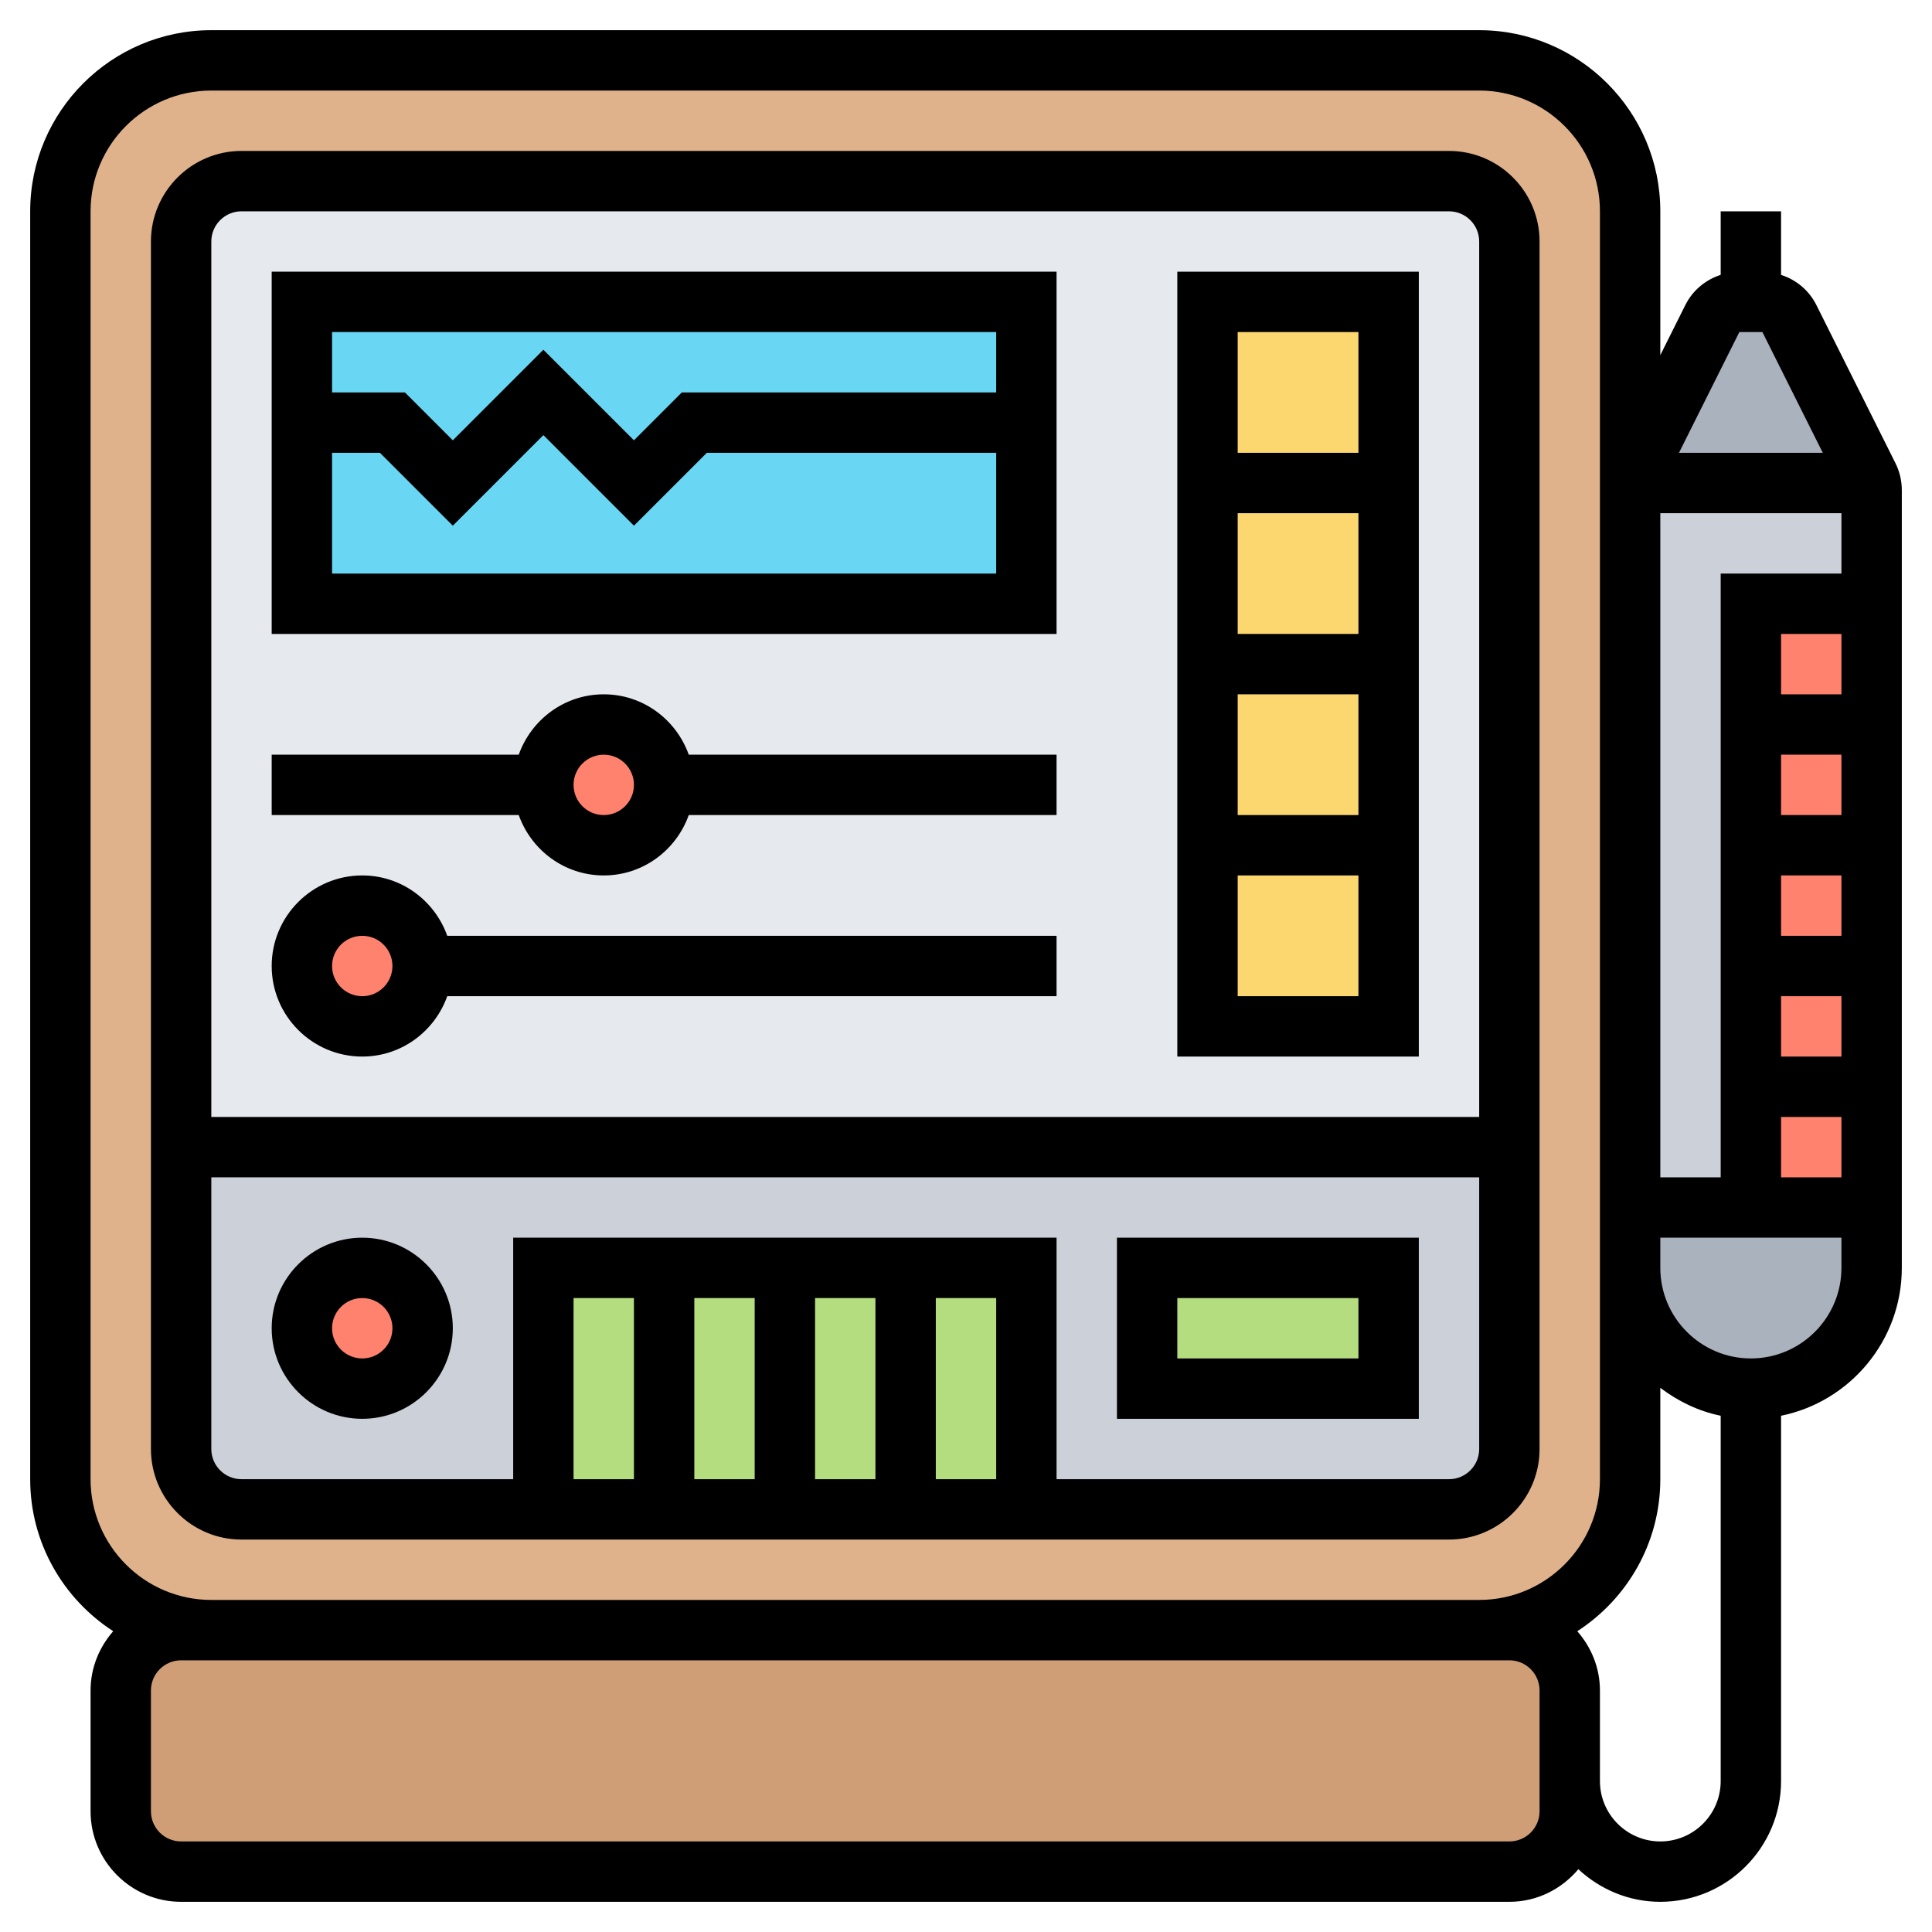 <svg id="_x33_0" enable-background="new 0 0 64 64" height="512" viewBox="0 0 64 64" width="512" xmlns="http://www.w3.org/2000/svg"><g><g><g><path d="m52 59v1c0 1.1-.9 2-2 2h-44c-1.1 0-2-.9-2-2v-4c0-1.1.9-2 2-2h1 42 1c1.1 0 2 .9 2 2z" fill="#cf9e76"/></g><g><path d="m54 42v7c0 2.76-2.24 5-5 5h-42c-2.76 0-5-2.24-5-5v-42c0-2.76 2.24-5 5-5h42c2.76 0 5 2.24 5 5v9 24zm-4 6v-10-30c0-1.1-.9-2-2-2h-40c-1.1 0-2 .9-2 2v30 10c0 1.1.9 2 2 2h10 4 4 4 4 14c1.1 0 2-.9 2-2z" fill="#dfb28b"/></g><g><path d="m6 38v10c0 1.1.9 2 2 2h40c1.1 0 2-.9 2-2v-10z" fill="#ccd1d9"/></g><g><path d="m6 38v-30c0-1.1.9-2 2-2h40c1.1 0 2 .9 2 2v30z" fill="#e6e9ed"/></g><g><path d="m18 42h16v8h-16z" fill="#b4dd7f"/></g><g><path d="m38 42h8v4h-8z" fill="#b4dd7f"/></g><g><circle cx="12" cy="44" fill="#ff826e" r="2"/></g><g><path d="m40 10h6v24h-6z" fill="#fcd770"/></g><g><circle cx="12" cy="32" fill="#ff826e" r="2"/></g><g><circle cx="20" cy="26" fill="#ff826e" r="2"/></g><g><path d="m34 14v6h-24v-6h3l2 2 3-3 3 3 2-2z" fill="#69d6f4"/></g><g><path d="m10 10h24v4h-11l-2 2-3-3-3 3-2-2h-3z" fill="#69d6f4"/></g><g><path d="m62 40v2c0 1.1-.45 2.1-1.17 2.83-.73.72-1.73 1.17-2.83 1.17-2.21 0-4-1.79-4-4v-2h4z" fill="#aab2bd"/></g><g><path d="m59.28 10.55 2.61 5.24c.03.07.06.14.08.21h-7.97l2.72-5.45c.17-.34.52-.55.9-.55h.38.38c.38 0 .73.21.9.55z" fill="#aab2bd"/></g><g><path d="m62 16.24v3.76h-4v4 4 4 4 4h-4v-24h7.97c.02.08.03.16.03.24z" fill="#ccd1d9"/></g><g><path d="m58 20h4v20h-4z" fill="#ff826e"/></g></g><g><path d="m8 51h40c1.654 0 3-1.346 3-3v-40c0-1.654-1.346-3-3-3h-40c-1.654 0-3 1.346-3 3v40c0 1.654 1.346 3 3 3zm25-2h-2v-6h2zm-4 0h-2v-6h2zm-4 0h-2v-6h2zm-4 0h-2v-6h2zm27 0h-13v-8h-18v8h-9c-.552 0-1-.448-1-1v-9h42v9c0 .552-.448 1-1 1zm-40-42h40c.552 0 1 .448 1 1v29h-42v-29c0-.552.448-1 1-1z"/><path d="m62.789 15.342-2.618-5.235c-.244-.49-.67-.839-1.171-1.001v-2.106h-2v2.105c-.501.162-.927.511-1.171 1l-.829 1.659v-4.764c0-3.309-2.691-6-6-6h-42c-3.309 0-6 2.691-6 6v42c0 2.111 1.098 3.967 2.75 5.036-.461.528-.75 1.21-.75 1.964v4c0 1.654 1.346 3 3 3h44c.92 0 1.735-.425 2.285-1.08.715.665 1.664 1.08 2.715 1.08 2.206 0 4-1.794 4-4v-12.101c2.279-.465 4-2.484 4-4.899v-25.764c0-.308-.073-.618-.211-.894zm-3.789 21.658h2v2h-2zm0-2v-2h2v2zm0-4v-2h2v2zm0-4v-2h2v2zm0-4v-2h2v2zm-2-4v20h-2v-22h6v2zm.618-8h.764l2 4h-4.764zm-54.618-4c0-2.206 1.794-4 4-4h42c2.206 0 4 1.794 4 4v42c0 2.206-1.794 4-4 4h-42c-2.206 0-4-1.794-4-4zm48 53c0 .552-.448 1-1 1h-44c-.552 0-1-.448-1-1v-4c0-.552.448-1 1-1h44c.552 0 1 .448 1 1zm4 1c-1.103 0-2-.897-2-2v-3c0-.754-.289-1.436-.75-1.964 1.652-1.069 2.75-2.925 2.75-5.036v-3.026c.584.442 1.257.773 2 .924v12.102c0 1.103-.897 2-2 2zm3-16c-1.654 0-3-1.346-3-3v-1h6v1c0 1.654-1.346 3-3 3z"/><path d="m47 9h-8v26h8zm-2 2v4h-4v-4zm-4 10v-4h4v4zm4 2v4h-4v-4zm-4 10v-4h4v4z"/><path d="m37 47h10v-6h-10zm2-4h6v2h-6z"/><path d="m12 41c-1.654 0-3 1.346-3 3s1.346 3 3 3 3-1.346 3-3-1.346-3-3-3zm0 4c-.552 0-1-.448-1-1s.448-1 1-1 1 .448 1 1-.448 1-1 1z"/><path d="m12 35c1.302 0 2.402-.839 2.816-2h20.184v-2h-20.184c-.414-1.161-1.514-2-2.816-2-1.654 0-3 1.346-3 3s1.346 3 3 3zm0-4c.552 0 1 .448 1 1s-.448 1-1 1-1-.448-1-1 .448-1 1-1z"/><path d="m20 29c1.302 0 2.402-.839 2.816-2h12.184v-2h-12.184c-.414-1.161-1.514-2-2.816-2s-2.402.839-2.816 2h-8.184v2h8.184c.414 1.161 1.514 2 2.816 2zm0-4c.552 0 1 .448 1 1s-.448 1-1 1-1-.448-1-1 .448-1 1-1z"/><path d="m35 9h-26v12h26zm-2 2v2h-10.414l-1.586 1.586-3-3-3 3-1.586-1.586h-2.414v-2zm-22 8v-4h1.586l2.414 2.414 3-3 3 3 2.414-2.414h9.586v4z"/></g></g></svg>